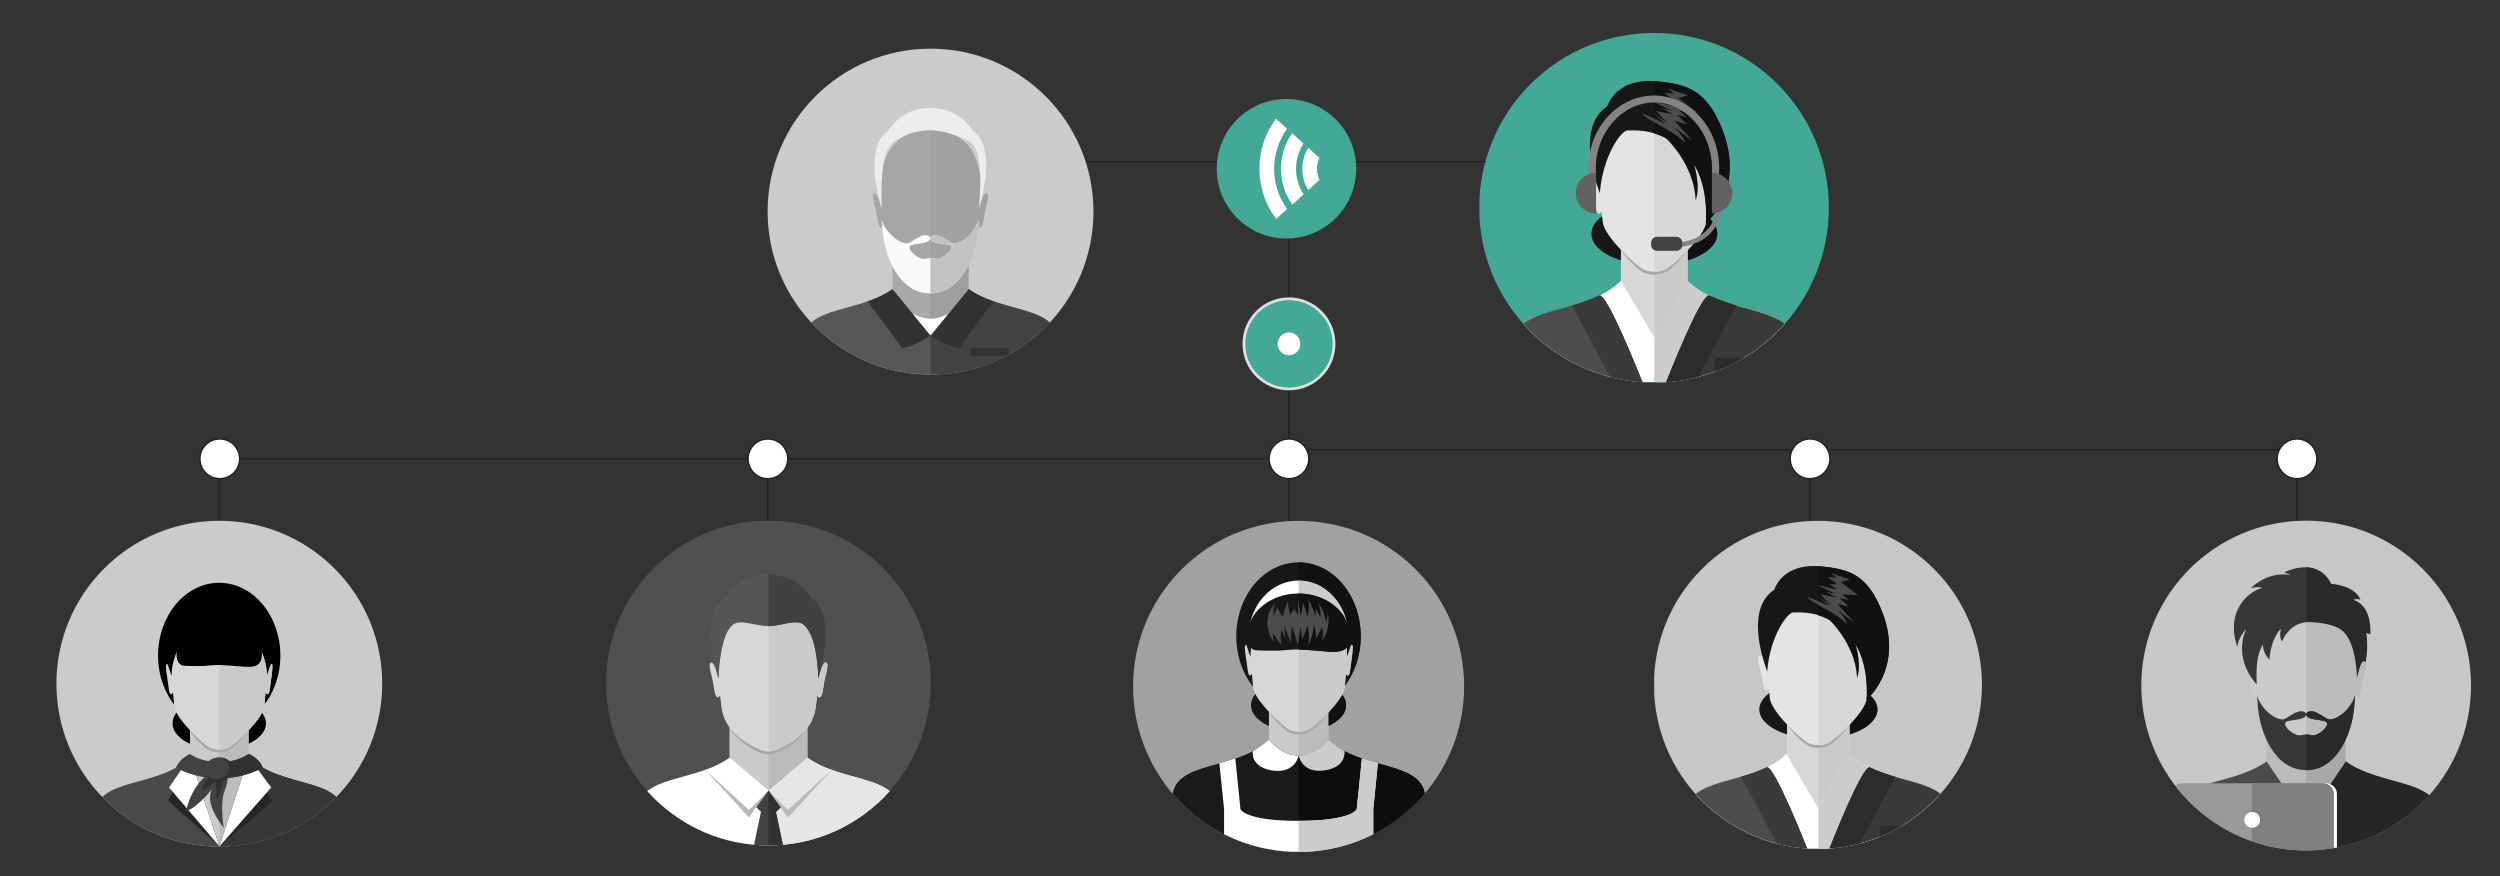 <?xml version="1.0" encoding="utf-8"?>
<!-- Generator: Adobe Illustrator 24.2.3, SVG Export Plug-In . SVG Version: 6.00 Build 0)  -->
<svg version="1.1" id="Ñëîé_1" xmlns="http://www.w3.org/2000/svg" xmlns:xlink="http://www.w3.org/1999/xlink" x="0px" y="0px"
	 viewBox="0 0 1803 632" style="enable-background:new 0 0 1803 632;" xml:space="preserve">
<rect x="0" y="0" width="1803" height="632" fill="#333333" stroke="none"/>
<style type="text/css">
	.st0{fill:none;stroke:#231F20;stroke-miterlimit:10;}
	.st1{fill:#FFFFFF;stroke:#231F20;stroke-miterlimit:10;}
	.st2{clip-path:url(#XMLID_286_);}
	.st3{fill:#C7C7C7;}
	.st4{fill:#171717;}
	.st5{fill:#111111;}
	.st6{fill:#FFFFFF;}
	.st7{fill:#CCCCCC;}
	.st8{fill:#D7D7D7;}
	.st9{fill:#CACACA;}
	.st10{fill:#4D4D4D;}
	.st11{fill:#3A3A3A;}
	.st12{fill:#A8A8A8;}
	.st13{fill:#E4E4E4;}
	.st14{fill:#2C2C2C;}
	.st15{fill:#4C4C4C;}
	.st16{clip-path:url(#XMLID_287_);}
	.st17{fill:#A1A1A1;}
	.st18{fill:#1A1A1A;}
	.st19{fill:#0D0D0D;}
	.st20{fill:#BBBBBB;}
	.st21{clip-path:url(#XMLID_288_);}
	.st22{fill:#4B4B4B;}
	.st23{fill:#262626;}
	.st24{fill:#2A2A2A;}
	.st25{fill:#373737;}
	.st26{fill:#999999;}
	.st27{fill:#808080;}
	.st28{fill:#43A895;stroke:#DEDFE0;stroke-width:2;stroke-miterlimit:10;}
	.st29{clip-path:url(#XMLID_289_);}
	.st30{fill:#43A895;}
	.st31{fill:#838383;}
	.st32{fill:#424242;}
	.st33{fill:#626262;}
	.st34{clip-path:url(#XMLID_290_);fill:#CBCBCB;}
	.st35{clip-path:url(#XMLID_291_);fill:#575757;}
	.st36{clip-path:url(#XMLID_292_);fill:#424242;}
	.st37{clip-path:url(#XMLID_293_);fill:#323232;}
	.st38{clip-path:url(#XMLID_294_);fill:#323232;}
	.st39{clip-path:url(#XMLID_295_);fill:#A8A8A8;}
	.st40{clip-path:url(#XMLID_296_);fill:#9E9E9E;}
	.st41{clip-path:url(#XMLID_297_);fill:#FFFFFF;}
	.st42{clip-path:url(#XMLID_298_);fill:#828282;}
	.st43{clip-path:url(#XMLID_299_);fill:#A6A6A6;}
	.st44{clip-path:url(#XMLID_300_);fill:#A1A1A1;}
	.st45{clip-path:url(#XMLID_301_);fill:#EDEDED;}
	.st46{clip-path:url(#XMLID_302_);fill:#323232;}
	.st47{fill:#FAFAFA;}
	.st48{fill:#C2C2C2;}
	.st49{clip-path:url(#XMLID_303_);}
	.st50{fill:#505050;}
	.st51{fill:#E6E6E6;}
	.st52{fill:#565656;}
	.st53{fill:#414141;}
	.st54{fill:#313131;}
	.st55{fill:#B8B8B8;}
	.st56{clip-path:url(#XMLID_304_);fill:#CBCBCB;}
	.st57{clip-path:url(#XMLID_305_);fill:#494949;}
	.st58{clip-path:url(#XMLID_306_);}
	.st59{clip-path:url(#XMLID_307_);}
	.st60{clip-path:url(#XMLID_308_);fill:#CACACA;}
	.st61{clip-path:url(#XMLID_309_);fill:#373737;}
	.st62{clip-path:url(#XMLID_310_);fill:#BBBBBB;}
	.st63{clip-path:url(#XMLID_311_);fill:#A8A8A8;}
	.st64{clip-path:url(#XMLID_312_);fill:#252525;}
	.st65{clip-path:url(#XMLID_313_);fill:#FFFFFF;}
	.st66{clip-path:url(#XMLID_314_);fill:#252525;}
	.st67{clip-path:url(#XMLID_315_);fill:#FFFFFF;}
	.st68{clip-path:url(#XMLID_316_);}
	.st69{clip-path:url(#XMLID_317_);fill:#D7D7D7;}
	.st70{clip-path:url(#XMLID_318_);fill:#CACACA;}
	.st71{clip-path:url(#XMLID_319_);}
	.st72{clip-path:url(#XMLID_320_);}
	.st73{fill:#43A895;enable-background:new    ;}
</style>
<polyline id="XMLID_278_" class="st0" points="929.6,228.6 929.6,330.9 158.2,330.9 158.2,595 "/>
<polyline id="XMLID_277_" class="st0" points="1656.6,584.7 1656.6,324.4 929.6,324.4 929.6,152.6 "/>
<line id="XMLID_276_" class="st0" x1="553.8" y1="330.9" x2="553.8" y2="595"/>
<line id="XMLID_275_" class="st0" x1="929.6" y1="330.9" x2="929.6" y2="596"/>
<line id="XMLID_274_" class="st0" x1="1305.4" y1="330.9" x2="1305.4" y2="593.6"/>
<circle id="XMLID_273_" class="st1" cx="158.5" cy="330.9" r="14.3"/>
<circle id="XMLID_272_" class="st1" cx="553.8" cy="330.9" r="14.3"/>
<circle id="XMLID_271_" class="st1" cx="929.6" cy="330.9" r="14.3"/>
<circle id="XMLID_270_" class="st1" cx="1305.4" cy="330.9" r="14.3"/>
<circle id="XMLID_269_" class="st1" cx="1656.6" cy="330.9" r="14.3"/>
<g id="XMLID_240_">
	<g id="XMLID_241_">
		<g id="XMLID_242_">
			<defs>
				
					<ellipse id="XMLID_268_" transform="matrix(0.707 -0.707 0.707 0.707 34.894 1071.877)" cx="1311.3" cy="493.8" rx="118.3" ry="118.3"/>
			</defs>
			<clipPath id="XMLID_286_">
				<use xlink:href="#XMLID_268_"  style="overflow:visible;"/>
			</clipPath>
			<g id="XMLID_243_" class="st2">
				<rect id="XMLID_267_" x="1193" y="375.5" class="st3" width="236.5" height="236.5"/>
				<g id="XMLID_264_">
					<path id="XMLID_266_" class="st4" d="M1354,511.7c0,11.7-19.1,21.2-42.6,21.2s-42.6-9.5-42.6-21.2s19.1-21.2,42.6-21.2
						S1354,500,1354,511.7z"/>
					<path id="XMLID_265_" class="st5" d="M1311.4,490.5L1311.4,490.5v42.3l0,0c23.5,0,42.6-9.5,42.6-21.2
						C1354,500,1334.9,490.5,1311.4,490.5z"/>
				</g>
				<path id="XMLID_263_" class="st6" d="M1333.7,543.4c-5.5,0-14.1,0-22.4,0s-17,0-22.5,0c-24.8,24.7-73.2,14.7-73.2,45.2V612h95.7
					h95.7v-23.4C1407,558.2,1358.5,568.1,1333.7,543.4z"/>
				<path id="XMLID_262_" class="st7" d="M1333.9,543.4c-5.5,0-14.1,0-22.4,0h-0.1V612h0.1h95.7v-23.4
					C1407.1,558.2,1358.7,568.1,1333.9,543.4z"/>
				<g id="XMLID_259_">
					<polygon id="XMLID_261_" class="st8" points="1311.3,583.1 1288.8,544.5 1288.8,507.7 1333.9,507.7 1333.9,543.5 					"/>
					<polygon id="XMLID_260_" class="st9" points="1311.3,507.7 1311.3,581.9 1311.3,581.9 1333.9,543.5 1333.9,507.7 					"/>
				</g>
				<path id="XMLID_258_" class="st10" d="M1274.1,553.4c-25.5,12.3-58.4,9.9-58.4,35.1V612h87.7
					C1303.3,612.1,1279.4,550.9,1274.1,553.4z"/>
				<path id="XMLID_257_" class="st11" d="M1348.7,553.6c25.5,12.3,58.4,9.9,58.4,35.1v23.4h-87.7
					C1319.4,612.1,1343.4,551,1348.7,553.6z"/>
				<path id="XMLID_256_" class="st12" d="M1333.8,522.7c-2.2,3.3-4.8,6.3-7.5,9.1c-2.4,2.4-4.9,4.9-8,6.2c-4.4,1.9-10.8,2-15-0.6
					c-3.2-1.9-5.9-4.6-8.4-7.3c-2.2-2.3-4.2-4.8-6-7.5c2.5,1.8,4.9,3.7,7.4,5.6c2.9,2.2,5.8,4.5,9,6.1c-0.3-0.1,0.4,0.1,0.5,0.2
					c0.9,0.3,1.8,0.6,2.7,0.7c0.8,0.1,1.7,0.2,2.5,0.2c-0.3,0,0.1,0,0.2,0c0.3,0,0.7,0,1,0c1,0,2-0.1,3-0.3c0.9-0.2,1.7-0.5,2.6-0.8
					c-0.2,0.1,0.6-0.3,0.6-0.3c0.9-0.5,1.8-1.1,2.7-1.7c1.8-1.2,3.5-2.5,5.2-3.8C1328.7,526.5,1331.2,524.5,1333.8,522.7z"/>
				<g id="XMLID_253_">
					<path id="XMLID_255_" class="st13" d="M1353.9,472.6c-2.8-1-3.2,5.2-5.7,11.6c0.7-18,0.8-58.8-36.3-58.8c-0.2,0-0.3,0-0.5,0
						s-0.3,0-0.5,0c-37.1,0-37,40.8-36.3,58.8c-2.4-6.4-2.9-12.5-5.7-11.6c-2.8,0.9,1.2,10.8,2.1,17.3c0.8,6.5,2.2,10.4,4.6,6.9
						c0.5,3.3,0.6,4.1,0.8,6.6c0.9,10.1,23,30.2,27.9,32.5c2.3,1,4.4,1.4,6.5,1.4c0.2,0,0.3,0,0.5,0s0.3,0,0.5,0
						c2.1,0,4.3-0.4,6.5-1.4c4.9-2.3,27.1-22.4,27.9-32.5c0.3-2.5,0.4-3.4,0.8-6.6c2.5,3.5,3.8-0.4,4.6-6.9
						C1352.6,483.4,1356.6,473.5,1353.9,472.6z"/>
					<path id="XMLID_254_" class="st8" d="M1353.9,472.6c-2.8-1-3.2,5.2-5.7,11.6c0.7-18,0.8-58.8-36.3-58.8c-0.2,0-0.3,0-0.5,0v112
						c0.2,0,0.3,0,0.5,0c2.1,0,4.3-0.4,6.5-1.4c4.9-2.3,27.1-22.4,27.9-32.5c0.3-2.5,0.4-3.4,0.8-6.6c2.5,3.5,3.8-0.4,4.6-6.9
						C1352.6,483.4,1356.6,473.5,1353.9,472.6z"/>
				</g>
				<g id="XMLID_250_">
					<path id="XMLID_252_" class="st11" d="M1274.1,553.4c-5.9,2.9-12.2,4.9-18.4,6.7l27.6,51.9h20.1
						C1303.3,612.1,1279.4,550.8,1274.1,553.4z"/>
					<path id="XMLID_251_" class="st14" d="M1348.6,553.4c5.9,2.9,12.2,5,18.4,6.8l-27.6,51.9h-20.1
						C1319.3,612.1,1343.2,550.8,1348.6,553.4z"/>
				</g>
				<g id="XMLID_245_">
					<path id="XMLID_249_" class="st4" d="M1274.5,484.2c-4.8-13-14.5-45.8,5.1-58.9c3.5-9.9,14.1-18.3,32.2-17
						c21.7,2,30.4,6.2,39.6,20.4c27.5,48.6-5.2,75.8-5.2,75.8s2.8-27.8-11.2-44.3c-13.9-16.5-28-19-41.9-18.5
						C1289.1,441.9,1276.5,458.7,1274.5,484.2z"/>
					<path id="XMLID_248_" class="st5" d="M1319.1,446.8c0,0,19.1,17.6,20.2,42.1c6.4-16.6-11.1-50.1-11.1-50.1L1319.1,446.8z"/>
					<path id="XMLID_247_" class="st5" d="M1351.4,428.7c-9.2-14.2-17.9-18.4-39.6-20.4c-0.2,0-0.3,0-0.5,0v35.4
						c7.9,2.4,15.9,7.2,23.7,16.6c13.9,16.5,11.2,44.3,11.2,44.3S1378.9,477.3,1351.4,428.7z"/>
					<path id="XMLID_246_" class="st15" d="M1303.5,430.2c0.2,3.7,19.3,10.3,28.7,19.9c-1.9-6.3-8.8-11.3-8.8-11.3l13.5,9.9
						l-11.9-13.4l8.7,2.5l-7.1-6.6l6.7,1.6l-5-4.2l11.7,0.7l-12.4-9.5l6.3-1.9l-7.9-2.7l-5.8-2.1l4.6,3.5l-6.7-0.4l7,5.1l-5.6,0.1
						l5.5,3.9l-14.2-3.2l13.3,6.4l-7.7-1.9l8.4,4.4l-12.1-2.5l7.8,8.1l-9.3-6.4l7.9,6.8L1303.5,430.2L1303.5,430.2z"/>
				</g>
				<rect id="XMLID_244_" x="1355.6" y="595.5" class="st14" width="22.6" height="9.7"/>
			</g>
		</g>
	</g>
</g>
<g id="XMLID_213_">
	<g id="XMLID_214_">
		<g id="XMLID_215_">
			<defs>
				
					<ellipse id="XMLID_239_" transform="matrix(0.707 -0.707 0.707 0.707 -75.65 807.321)" cx="936.7" cy="495" rx="119.4" ry="119.4"/>
			</defs>
			<clipPath id="XMLID_287_">
				<use xlink:href="#XMLID_239_"  style="overflow:visible;"/>
			</clipPath>
			<g id="XMLID_216_" class="st16">
				<rect id="XMLID_238_" x="817.2" y="375.5" class="st17" width="238.9" height="238.9"/>
				<g id="XMLID_217_">
					<path id="XMLID_237_" class="st18" d="M958.2,533.3c-5.3,0-13.6,0-21.5,0s-16.2,0-21.5,0c-23.7,23.5-69.8,14.1-69.8,43.2v37.9
						h91.2h91.3v-37.9C1027.9,547.4,981.8,556.9,958.2,533.3z"/>
					<path id="XMLID_236_" class="st4" d="M981.4,458.9c0,29.4-20.1,53.3-44.9,53.3c-24.8,0-44.9-23.9-44.9-53.3
						s20.1-53.3,44.9-53.3C961.3,405.6,981.4,429.4,981.4,458.9z"/>
					<path id="XMLID_235_" class="st4" d="M970.8,508.6c0,10.6-15.4,19.2-34.3,19.2c-18.9,0-34.3-8.6-34.3-19.2
						c0-10.6,15.4-19.2,34.3-19.2C955.5,489.4,970.8,498,970.8,508.6z"/>
					<path id="XMLID_234_" class="st6" d="M936.6,544.9c-13.1,0-21.4-11.6-21.4-11.6c-3.6,3.2-7.5,6.2-11.7,8.5
						c0,0-2.1,11.5,14.3,13.9C934.2,558.1,936.6,544.9,936.6,544.9z"/>
					<path id="XMLID_233_" class="st19" d="M958.2,533.3c-5.3,0-13.6,0-21.5,0h-0.1v81.1h0.1h91.3v-37.9
						C1027.9,547.4,981.8,556.9,958.2,533.3z"/>
					<path id="XMLID_232_" class="st9" d="M936.6,544.9c-13.1,0-21.4-11.6-21.4-11.6l-0.1-34.1h43v34.1
						C958.2,533.3,949.6,544.9,936.6,544.9z"/>
					<path id="XMLID_231_" class="st7" d="M936.6,544.9c12.9-0.2,21.6-11.6,21.6-11.6c3.4,3.1,9,7,11.4,8.3c0,0,2.1,11.6-14.3,14
						C938.9,558.1,936.6,544.9,936.6,544.9z"/>
					<path id="XMLID_230_" class="st5" d="M936.5,405.6v106.6c24.8,0,44.8-23.9,44.8-53.3C981.4,429.4,961.3,405.6,936.5,405.6z"/>
					<path id="XMLID_229_" class="st6" d="M936.5,429.6c18.3,0,33.4,15.4,35.7,35.3c0.2-1.8,0.3-3.6,0.3-5.5
						c0-22.5-16.1-40.7-36-40.7s-36,18.2-36,40.7c0,1.9,0.1,3.7,0.3,5.5C903.2,445,918.3,429.6,936.5,429.6z"/>
					<path id="XMLID_228_" class="st5" d="M936.5,489.4v38.4c18.9,0,34.3-8.6,34.3-19.2C970.8,498,955.5,489.4,936.5,489.4z"/>
					<path id="XMLID_227_" class="st20" d="M958.1,499.2h-21.6v45.7l0,0c13.1,0,21.6-11.6,21.6-11.6V499.2z"/>
					<path id="XMLID_226_" class="st12" d="M958.1,513.6c0,0-0.1,0.2-0.3,0.5s-0.5,0.8-1,1.4c-0.4,0.6-1,1.3-1.6,2.1
						c-0.7,0.8-1.4,1.7-2.2,2.6c-0.8,0.9-1.8,1.9-2.8,2.9s-2.1,2.1-3.4,3.1c-0.6,0.5-1.3,1-2.1,1.5c-0.1,0.1-0.2,0.1-0.3,0.2
						c-0.1,0.1-0.2,0.1-0.4,0.2l-0.5,0.3c-0.3,0.2-0.9,0.4-1.3,0.5c-1.7,0.6-3.6,0.9-5.4,0.8h-0.1l0,0l0,0c0,0,0.1,0,0,0h-0.2h-0.3
						h-0.7c-0.4,0-1-0.1-1.4-0.1c-0.9-0.1-1.8-0.3-2.7-0.6s-1.7-0.6-2.5-1.1c-0.3-0.2-0.9-0.5-1.2-0.7c-0.4-0.2-0.7-0.5-1-0.8
						c-1.3-1-2.4-2.1-3.4-3.1s-2-2-2.8-3c-0.4-0.5-0.8-0.9-1.2-1.4c-0.4-0.4-0.7-0.9-1-1.3c-0.6-0.8-1.2-1.5-1.6-2.1
						c-0.4-0.6-0.7-1.1-1-1.4c-0.2-0.3-0.3-0.5-0.3-0.5s0.7,0.5,1.9,1.4c0.6,0.4,1.3,1,2.1,1.6s1.7,1.3,2.7,2.1c1,0.7,2,1.5,3.2,2.4
						c1.1,0.8,2.3,1.7,3.5,2.5c0.3,0.2,0.6,0.4,0.9,0.6c0.4,0.2,0.5,0.3,0.9,0.5l0.3,0.1c0,0-0.1-0.1,0,0l0,0l0,0h0.1h0.1l0.5,0.2
						c0.3,0.1,0.7,0.2,1,0.3c0.7,0.2,1.4,0.3,2.1,0.4c0.4,0,0.7,0.1,1.1,0.1h0.6h0.3h0.2h0.1l0,0h0.1c1.5,0.1,2.9-0.1,4.3-0.5
						c0.3-0.1,0.6-0.2,1-0.3l0.6-0.2l0.4-0.2c0.6-0.3,1.2-0.7,1.8-1.1c1.2-0.8,2.4-1.7,3.6-2.6c1.1-0.9,2.2-1.6,3.2-2.4
						c2-1.5,3.6-2.8,4.8-3.6C957.4,514.1,958.1,513.6,958.1,513.6z"/>
					<path id="XMLID_225_" class="st8" d="M975.3,465.3c-0.9-1.5-1.5,2.6-3.8,8.6c0.6-14.7-11.2-41.3-34.8-41.3l0,0l0,0
						c-23.6,0-35.4,26.6-34.8,41.3c-2.3-6.1-2.9-10.1-3.8-8.6c-0.9,1.5,0.4,7.9,1.2,14.1s1.3,9.9,3.6,6.6c0.4,3.1,0.5,7.1,0.8,9.5
						c0.8,9.6,21.9,28.8,26.6,31c2.2,1,4.2,1.3,6.5,1.3s4.3-0.3,6.5-1.3c4.7-2.2,25.8-21.4,26.6-31c0.3-2.4,0.4-6.4,0.8-9.5
						c2.3,3.3,2.8-0.4,3.6-6.6C974.9,473.2,976.2,466.7,975.3,465.3z"/>
					<path id="XMLID_224_" class="st6" d="M993.7,550.5c-3.8-1.1-7.6-2.2-11.5-3.5l-3.7,36.5c0,0-2.8,8.5-42,8.5s-41.9-8.5-41.9-8.5
						l-3.7-36.5c-3.8,1.3-7.7,2.4-11.5,3.5l3.4,33v30.8h107.6v-30.8l0,0L993.7,550.5z"/>
					<path id="XMLID_223_" class="st7" d="M936.5,418.8v10.8c18.3,0,33.4,15.4,35.7,35.3c0.2-1.8,0.3-3.6,0.3-5.5
						C972.6,437,956.4,418.8,936.5,418.8z"/>
					<path id="XMLID_222_" class="st7" d="M993.7,550.5c-3.8-1.1-7.6-2.2-11.5-3.5l-3.7,36.5c0,0-2.8,8.5-42,8.5v22.4h53.9v-30.8
						l0,0L993.7,550.5z"/>
					<path id="XMLID_221_" class="st9" d="M975.3,465.3c-0.9-1.5-1.5,2.6-3.8,8.6c0.6-14.7-11.2-41.3-34.8-41.3l0,0v95.2
						c2.3,0,4.3-0.3,6.5-1.3c4.7-2.2,25.8-21.4,26.6-31c0.3-2.4,0.4-6.4,0.8-9.5c2.3,3.3,2.8-0.4,3.6-6.6
						C974.9,473.2,976.2,466.7,975.3,465.3z"/>
					<path id="XMLID_220_" class="st4" d="M973.5,458.9c0,10-5.7,11.5-14.5,11.1c-1.1-0.1-17.4-1.6-22.5-1.6
						c-4.9,0-9.6,0.4-13.8,0.8c-0.8,0.1-16.9,0.2-18.4-0.5c-3-1.5-4.8-4.4-4.8-9.9c0-17,16.6-30.8,37-30.8
						C957,428.1,973.5,441.9,973.5,458.9z"/>
					<path id="XMLID_219_" class="st5" d="M936.5,428.1v40.4c5,0,21.3,1.5,22.5,1.6c8.8,0.4,14.5-1.1,14.5-11.1
						C973.5,441.9,957,428.1,936.5,428.1z"/>
					<path id="XMLID_218_" class="st15" d="M914.9,442.6c-1.9,7-0.6,14.6,4,20.7c-0.8-2.1-1-4.4-0.7-6.8c-0.4,0.2,6.2,9.3,6.3,8.7
						c-0.2-0.1-1-2.6-0.9-5.5c-0.1-2.8,0.8-5.8,0.7-5.8c0.8,2.6,1.8,5.1,2.9,7.4c-0.7-3.3-0.9-6.9-0.7-10.5c1.2,4.6,2.9,9,4.6,12.9
						c-0.3-3.6,0.1-7.8,0.7-12.1c1.5,4.9,3.2,9.7,4.2,13.6c0.5-3.8,1.3-8.3,2.1-13.1c0.5,3.3,0.8,6.5,1,9.3c0,0.3,4.4-11.2,4.1-10.6
						c-0.2,0.3,0.8,4.6,0.8,8.3c0.2,3.8-0.6,6.9-0.7,6.9c2.3-4.2,3.8-9.7,4.4-15.2c1,3.3,1.5,6.5,1.4,9.5c1.7-2.6,3.2-5.3,4.4-8.1
						c0.8,3.7,0.8,7.2-0.3,10.4c4.4-6.1,6-13.7,4.3-20.5c0,2.3-0.5,4.6-1.2,6.9c-0.5-5.2-2.6-10.4-5.8-14.7c1.6,3.3,2.1,7.1,1.9,11
						c-1-2.1-2.2-4.1-3.5-6.1c0.1,1.8-0.1,3.6-0.3,5.5c-1.1-4.4-2.9-8.6-4.9-12.1c0.7,3.5,0.3,7.8-0.6,12.2c-1-3.6-2.2-7.1-3.4-10.2
						c-0.2,2.9-0.9,6.2-1.7,9.6c-0.7-4.6-1.4-9-1.8-12.5c0,3.5,0,7.9,0,12.4c-1-1.7-1.9-3.3-2.7-4.9c-1,1.3-2,2.6-3.1,4
						c-0.9-3.4-1.6-6.6-1.5-9.5c-1.6,3.4-3,7.4-3.9,11.5c-1.6-2.5-2.9-5-3.7-7.3c-1.1,2-1.9,4-2.6,6.1c-0.5-3.3-0.3-6.5,0.9-9.4
						C917.8,437.2,916.1,439.8,914.9,442.6z"/>
				</g>
			</g>
		</g>
	</g>
</g>
<g id="XMLID_188_">
	<g id="XMLID_189_">
		<g id="XMLID_190_">
			<defs>
				<circle id="XMLID_212_" cx="1663.2" cy="494.4" r="118.9"/>
			</defs>
			<clipPath id="XMLID_288_">
				<use xlink:href="#XMLID_212_"  style="overflow:visible;"/>
			</clipPath>
			<g id="XMLID_191_" class="st21">
				<rect id="XMLID_211_" x="1544.3" y="375.5" class="st3" width="237.8" height="237.8"/>
				<path id="XMLID_210_" class="st22" d="M1685.8,544.2c-5.6,0-14.3,0-22.6,0c-8.3,0-17.1,0-22.6,0c-25,24.8-73.5,14.8-73.5,45.5
					v23.7h96.2h96.2v-23.7C1759.4,559,1710.8,569,1685.8,544.2z"/>
				<path id="XMLID_209_" class="st23" d="M1685.8,544.2c-5.6,0-14.3,0-22.6,0v69.1h96.2v-23.7C1759.4,559,1710.8,569,1685.8,544.2z
					"/>
				<polygon id="XMLID_208_" class="st20" points="1663.2,591.1 1634.6,549.1 1634.6,512.2 1691.7,512.2 1691.7,549.1 				"/>
				<polygon id="XMLID_207_" class="st12" points="1663.2,512.2 1663.2,591.1 1663.2,591.1 1691.7,549.1 1691.7,512.2 				"/>
				<g id="XMLID_204_">
					<g id="XMLID_205_">
						<path id="XMLID_206_" class="st12" d="M1691.6,527.2c0,0-0.1,0.2-0.4,0.7c-0.2,0.5-0.6,1.1-1.1,1.9c-0.5,0.8-1.2,1.8-2,2.8
							c-0.4,0.5-0.9,1-1.4,1.6c-0.5,0.5-1.1,1.1-1.7,1.7c-0.6,0.6-1.3,1.1-1.9,1.7c-0.7,0.5-1.4,1.1-2.2,1.6c-1.5,1.1-3.2,2.2-5,3.1
							c-1.8,1-3.6,1.9-5.6,2.9c-2.2,1-4.6,1.5-7,1.4c-0.3,0-0.5,0-0.8,0s-0.6,0-0.9-0.1c-0.6-0.1-1.2-0.2-1.8-0.3
							c-1.2-0.3-2.3-0.7-3.4-1.2c-2-0.9-3.8-1.9-5.6-3c-1.8-1-3.4-2.2-4.9-3.3s-2.9-2.2-4.1-3.3s-2.3-2.2-3.2-3.1
							c-0.9-1-1.6-1.9-2.2-2.7s-1-1.4-1.2-1.8c-0.3-0.4-0.4-0.7-0.4-0.7s0.2,0.2,0.6,0.5c0.4,0.4,0.9,0.8,1.6,1.5
							c0.7,0.6,1.6,1.3,2.6,2.1s2.2,1.6,3.5,2.5s2.8,1.7,4.3,2.7c1.6,0.9,3.2,1.8,5,2.7s3.6,1.7,5.5,2.5c1.7,0.7,3.5,1.1,5.5,1.1
							c1.9,0,3.7-0.3,5.4-1c1.8-0.8,3.8-1.6,5.5-2.5c1.8-0.8,3.5-1.7,5.1-2.5c1.6-0.9,3-1.7,4.3-2.6c1.3-0.9,2.4-1.7,3.4-2.5
							s1.8-1.6,2.5-2.2c0.3-0.3,0.6-0.6,0.9-0.9c0.3-0.3,0.5-0.5,0.6-0.7C1691.5,527.4,1691.6,527.2,1691.6,527.2z"/>
					</g>
				</g>
				<path id="XMLID_203_" class="st24" d="M1680.2,421c0,0,17.7,0.5,22.2,11.6c-2.6-1.3-5.3,0-5.3,0s13.4,2.6,12.4,24.8
					c-2.9-0.9-2.9-0.9-2.9-0.9s2.9,17-3.8,31.5c-3,1.9-6.8,4.1-6.8,4.1L1680.2,421z"/>
				<path id="XMLID_202_" class="st9" d="M1705.4,477.2c-2.8-1-3.3,5.2-5.7,11.6c0.7-18.1,0.8-59.1-36.5-59.1l0,0l0,0
					c-37.3,0-37.2,41-36.5,59.1c-2.5-6.4-3-12.6-5.7-11.6c-2.8,1,1.2,10.9,2.1,17.4c0.8,6.5,2.2,10.4,4.7,6.9
					c0.5,3.3,0.6,6.5,0.8,9.1c1.4,16.7,13.5,26,28.1,32.7c2.3,1,4.5,1.4,6.6,1.4l0,0l0,0c2.1,0,4.3-0.4,6.6-1.4
					c14.6-6.7,26.7-16,28.1-32.7c0.3-2.6,0.4-5.8,0.8-9.1c2.5,3.5,3.8-0.4,4.7-6.9C1704.2,488.1,1708.2,478.2,1705.4,477.2z"/>
				<path id="XMLID_201_" class="st20" d="M1705.4,477.2c-2.8-1-3.3,5.2-5.7,11.6c0.7-18.1,0.8-59.1-36.5-59.1l0,0v115l0,0
					c2.1,0,4.3-0.4,6.6-1.4c14.6-6.7,26.7-16,28.1-32.7c0.3-2.6,0.4-5.8,0.8-9.1c2.5,3.5,3.8-0.4,4.7-6.9
					C1704.2,488.1,1708.2,478.2,1705.4,477.2z"/>
				<path id="XMLID_200_" class="st25" d="M1681.1,421.1c0,0-7.6-20-33.9-8.3c5,1.6,4.3,1.9,4.3,1.9s-14.1-3.6-28.3,9.4
					c0,0,7.6-1.5,8.1,0.1c-7.4,1.3-27.2,14.8-17.7,42.5c0.5-7.1,6.4-13.2,6.4-13.2s-10.5,19.7,7.5,40.1c0-8.8-1-19.3,4.4-28.7
					c0.6,6.3,3.3,9.2,4.8,10.8c1.1-15.8,8.3-22.3,8.3-22.3s-1.7,6.7,1,9.1c0.5-2.8,6.8-13.1,17.2-13.7
					C1667.5,446.5,1681.1,421.1,1681.1,421.1z"/>
				<path id="XMLID_199_" class="st24" d="M1681.1,421.1L1681.1,421.1c0,0-4.4-11.5-17.9-12v8.9v27.9v2.7c9.1,0,20.3,1.7,25.7,5.9
					c10.8,8.4,10.9,34.3,10.9,34.3S1715.1,434.7,1681.1,421.1z"/>
				<path id="XMLID_198_" class="st25" d="M1678.2,518.3c-4.1-2.6-8.8-5.6-11.6-5.4c-3.7,0.2-5.1,3.5-0.4,5.2
					c3.9,1.4,11.6,1.1,12.1,3.4c0.5,2.2-3,6.5-8.3,8.5c-2.2,0.8-4.5-0.3-6.8-0.3s-4.5,1.1-6.8,0.3c-5.3-2-8.9-6.2-8.3-8.5
					c0.5-2.2,8.2-1.9,12.1-3.4c4.7-1.7,3.3-4.9-0.4-5.2c-2.8-0.2-7.6,2.8-11.6,5.4c-4.1,2.6-16.7-4.6-20.5-16.8
					c0.5,3.3,0.6,6.5,0.8,9.1c1.4,16.7,11.5,44.8,34.6,44.8l0,0l0,0c23.1,0,33.2-28.2,34.6-44.8c0.3-2.6,0.4-5.8,0.8-9.1
					C1694.8,513.7,1682.2,521,1678.2,518.3z"/>
				<path id="XMLID_197_" class="st24" d="M1678.2,518.3c-4.1-2.6-8.8-5.6-11.6-5.4c-3.7,0.2-5.1,3.5-0.4,5.2
					c3.9,1.4,11.6,1.1,12.1,3.4c0.5,2.2-3,6.5-8.3,8.5c-2.2,0.8-4.5-0.3-6.8-0.3v25.8l0,0c23.1,0,33.2-28.2,34.6-44.8
					c0.3-2.6,0.4-5.8,0.8-9.1C1694.8,513.7,1682.2,521,1678.2,518.3z"/>
				<g id="XMLID_194_">
					<path id="XMLID_196_" class="st26" d="M1683.1,613.3h-117v-40.5c0-4.4,3.5-7.9,7.9-7.9h101.2c4.4,0,7.9,3.5,7.9,7.9V613.3z"/>
					<path id="XMLID_195_" class="st6" d="M1677.5,564.9h-2.4c4.4,0,7.9,3.5,7.9,7.9v40.5h2.4v-40.5
						C1685.5,568.4,1681.9,564.9,1677.5,564.9z"/>
				</g>
				<path id="XMLID_193_" class="st27" d="M1675.2,564.9h-51.1v48.5h59v-40.5C1683.1,568.4,1679.6,564.9,1675.2,564.9z"/>
				<path id="XMLID_192_" class="st6" d="M1630,591.3c0,3.2-2.6,5.7-5.7,5.7c-3.2,0-5.7-2.6-5.7-5.7c0-3.2,2.6-5.7,5.7-5.7
					C1627.5,585.6,1630,588.2,1630,591.3z"/>
			</g>
		</g>
	</g>
</g>
<g id="XMLID_185_">
	<circle id="XMLID_187_" class="st28" cx="929.6" cy="248" r="32.5"/>
	<circle id="XMLID_186_" class="st6" cx="929.6" cy="248" r="8.2"/>
</g>
<line id="XMLID_184_" class="st0" x1="724.6" y1="116.6" x2="1131.1" y2="116.6"/>
<g id="XMLID_150_">
	<g id="XMLID_151_">
		<defs>
			
				<ellipse id="XMLID_183_" transform="matrix(0.707 -0.707 0.707 0.707 243.604 887.451)" cx="1193" cy="149.7" rx="126.1" ry="126.1"/>
		</defs>
		<clipPath id="XMLID_289_">
			<use xlink:href="#XMLID_183_"  style="overflow:visible;"/>
		</clipPath>
		<g id="XMLID_152_" class="st29">
			<rect id="XMLID_182_" x="1067" y="23.5" class="st30" width="252.2" height="252.2"/>
			<g id="XMLID_179_">
				<path id="XMLID_181_" class="st4" d="M1238.5,168.6c0,12.5-20.3,22.6-45.4,22.6s-45.4-10.1-45.4-22.6s20.3-22.6,45.4-22.6
					S1238.5,156.1,1238.5,168.6z"/>
				<path id="XMLID_180_" class="st5" d="M1193.1,146L1193.1,146v45.1l0,0c25.1,0,45.4-10.1,45.4-22.6
					C1238.5,156.1,1218.2,146,1193.1,146z"/>
			</g>
			<path id="XMLID_178_" class="st6" d="M1216.9,202.5c-5.9,0-15.1,0-23.9,0s-18.1,0-24,0c-26.5,26.3-78,15.7-78,48.2v24.9h102h102
				v-24.9C1295,218.2,1243.4,228.8,1216.9,202.5z"/>
			<path id="XMLID_177_" class="st7" d="M1217.1,202.5c-5.9,0-15.1,0-23.9,0c-0.1,0-0.1,0-0.1,0v73.2h0.1h102v-24.9
				C1295.2,218.2,1243.5,228.8,1217.1,202.5z"/>
			<g id="XMLID_174_">
				<polygon id="XMLID_176_" class="st8" points="1193.1,243.6 1169,202.4 1169,164.4 1217.1,164.4 1217.1,202.5 				"/>
				<polygon id="XMLID_175_" class="st9" points="1193.1,164.4 1193.1,243.6 1193.1,243.6 1217.1,202.5 1217.1,164.4 				"/>
			</g>
			<path id="XMLID_173_" class="st10" d="M1153.3,213.1c-27.1,13.1-62.3,10.6-62.3,37.4v25.1h93.5
				C1184.5,275.7,1159,210.4,1153.3,213.1z"/>
			<path id="XMLID_172_" class="st11" d="M1232.9,213.3c27.1,13.1,62.3,10.6,62.3,37.4v25h-93.5
				C1201.7,275.6,1227.2,210.5,1232.9,213.3z"/>
			<path id="XMLID_171_" class="st12" d="M1217,180.3c-2.3,3.5-5.1,6.7-8,9.7c-2.5,2.5-5.2,5.2-8.6,6.6c-4.7,2-11.5,2.1-16-0.6
				c-3.4-2-6.3-4.9-9-7.8c-2.3-2.5-4.5-5.1-6.3-8c2.7,1.9,5.3,3.9,7.9,5.9c3.1,2.3,6.2,4.8,9.6,6.5c-0.3-0.2,0.4,0.1,0.5,0.2
				c0.9,0.3,1.9,0.7,2.9,0.8c0.9,0.1,1.8,0.2,2.7,0.2c-0.3,0,0.2,0,0.2,0c0.3,0,0.7,0,1,0c1.1,0,2.2-0.1,3.2-0.4
				c1-0.2,1.9-0.6,2.8-0.9c-0.3,0.1,0.6-0.3,0.7-0.4c1-0.5,1.9-1.2,2.8-1.8c1.9-1.3,3.7-2.6,5.5-4
				C1211.6,184.4,1214.3,182.3,1217,180.3z"/>
			<g id="XMLID_168_">
				<path id="XMLID_170_" class="st13" d="M1238.4,127c-2.9-1-3.5,5.6-6.1,12.3c0.8-19.2,0.8-62.7-38.7-62.7c-0.2,0-0.4,0-0.5,0
					c-0.2,0-0.4,0-0.5,0c-39.5,0-39.5,43.5-38.7,62.7c-2.6-6.8-3.1-13.3-6.1-12.3c-2.9,1,1.3,11.5,2.2,18.4c0.9,6.9,2.3,11,5,7.4
					c0.5,3.5,0.6,4.4,0.9,7.1c0.9,10.8,24.5,32.2,29.8,34.6c2.4,1.1,4.7,1.5,7,1.5c0.2,0,0.4,0,0.5,0c0.2,0,0.4,0,0.5,0
					c2.2,0,4.5-0.4,7-1.5c5.3-2.4,28.9-23.9,29.8-34.6c0.3-2.7,0.4-3.6,0.9-7.1c2.6,3.7,4.1-0.4,5-7.4
					C1237.1,138.5,1241.3,128,1238.4,127z"/>
				<path id="XMLID_169_" class="st8" d="M1238.4,127c-2.9-1-3.5,5.6-6.1,12.3c0.8-19.2,0.8-62.7-38.7-62.7c-0.2,0-0.4,0-0.5,0V196
					c0.2,0,0.4,0,0.5,0c2.2,0,4.5-0.4,7-1.5c5.3-2.4,28.9-23.9,29.8-34.6c0.3-2.7,0.4-3.6,0.9-7.1c2.6,3.7,4.1-0.4,5-7.4
					C1237.1,138.5,1241.3,128,1238.4,127z"/>
			</g>
			<g id="XMLID_165_">
				<path id="XMLID_167_" class="st11" d="M1153.3,213.1c-6.3,3-13,5.2-19.6,7.2l29.5,55.4h21.4
					C1184.5,275.6,1159,210.4,1153.3,213.1z"/>
				<path id="XMLID_166_" class="st14" d="M1232.8,213.1c6.3,3,13,5.2,19.6,7.2l-29.5,55.4h-21.4
					C1201.6,275.6,1227,210.4,1232.8,213.1z"/>
			</g>
			<g id="XMLID_160_">
				<path id="XMLID_164_" class="st4" d="M1153.8,139.3c-5.2-13.9-15.5-48.8,5.4-62.7c3.7-10.5,15.1-19.5,34.3-18.1
					c23.1,2.1,32.4,6.6,42.2,21.7c29.3,51.8-5.5,80.8-5.5,80.8s3-29.6-11.9-47.2s-29.9-20.3-44.7-19.7
					C1169.3,94.2,1155.9,112.1,1153.8,139.3z"/>
				<path id="XMLID_163_" class="st5" d="M1201.4,99.5c0,0,20.4,18.8,21.5,44.9c6.8-17.7-11.8-53.4-11.8-53.4L1201.4,99.5z"/>
				<path id="XMLID_162_" class="st5" d="M1235.8,80.2c-9.8-15.1-19.1-19.6-42.2-21.7c-0.2,0-0.3,0-0.5,0v37.7
					c8.5,2.5,16.9,7.7,25.3,17.7c14.9,17.6,11.9,47.2,11.9,47.2S1265.1,132,1235.8,80.2z"/>
				<path id="XMLID_161_" class="st15" d="M1184.7,81.7c0.2,4,20.5,11,30.6,21.2c-2.1-6.7-9.3-12.1-9.3-12.1l14.4,10.6l-12.7-14.3
					l9.2,2.7l-7.5-7l7.2,1.7l-5.4-4.5l12.5,0.8l-13.3-10.1l6.7-2l-8.4-2.8l-6.2-2.2l4.9,3.7l-7.2-0.4l7.4,5.4l-6,0.1l5.8,4.2
					l-15.2-3.4l14.1,6.8l-8.2-2.1l9,4.6l-12.9-2.6l8.3,8.7l-9.9-6.8l8.4,7.3L1184.7,81.7L1184.7,81.7z"/>
			</g>
			<g id="XMLID_154_">
				<path id="XMLID_159_" class="st31" d="M1234.6,124.7c0.1-1.1,0.1-2.1,0.1-3.3c0-25.7-18.6-47.5-41.6-47.5
					c-23.2,0-42.2,21.7-42.2,47.3c0,1.2,0,2.3,0.1,3.5c0.2,2.3-5.1,3.6-5.3,1.3c-0.1-1.6-0.2-3.2-0.2-4.8
					c0-28.8,21.3-52.3,47.5-52.3c25.9,0,46.9,23.6,46.9,52.5c0,1.7-0.1,3.3-0.2,4.9C1239.5,129,1234.4,127.4,1234.6,124.7z"/>
				<path id="XMLID_158_" class="st31" d="M1205.6,178.4c-0.5,0-1,0-1.6,0l0.1-3.4c11.4,0.3,20.1-2.5,26.1-8.2
					c7.8-7.4,8-17.3,8-17.4l3.4,0.1c0,0.5-0.3,11.4-9.1,19.8C1226.2,175.3,1217.1,178.4,1205.6,178.4z"/>
				<path id="XMLID_157_" class="st32" d="M1213.3,176.7c0,2.3-1.9,4.2-4.2,4.2H1195c-2.3,0-4.2-1.9-4.2-4.2V175
					c0-2.3,1.9-4.2,4.2-4.2h14.1c2.3,0,4.2,1.9,4.2,4.2V176.7z"/>
				<path id="XMLID_156_" class="st33" d="M1234.6,124.6c8.1,0,14.7,6.6,14.7,14.7s-6.6,14.7-14.7,14.7V124.6z"/>
				<path id="XMLID_155_" class="st33" d="M1151.1,124.6c-8.1,0-14.7,6.6-14.7,14.7s6.6,14.7,14.7,14.7V124.6z"/>
			</g>
			<rect id="XMLID_153_" x="1236.7" y="258" class="st14" width="24.1" height="10.4"/>
		</g>
	</g>
</g>
<g id="XMLID_91_">
	<g id="XMLID_128_">
		<defs>
			<circle id="XMLID_130_" cx="671.1" cy="152.6" r="117.5"/>
		</defs>
		<clipPath id="XMLID_290_">
			<use xlink:href="#XMLID_130_"  style="overflow:visible;"/>
		</clipPath>
		<rect id="XMLID_129_" x="553.6" y="35.1" class="st34" width="235" height="235"/>
	</g>
	<g id="XMLID_125_">
		<defs>
			<circle id="XMLID_127_" cx="671.1" cy="152.6" r="117.5"/>
		</defs>
		<clipPath id="XMLID_291_">
			<use xlink:href="#XMLID_127_"  style="overflow:visible;"/>
		</clipPath>
		<path id="XMLID_126_" class="st35" d="M692.8,203.7c-5.4,0-13.8,0-21.7,0c-8,0-16.4,0-21.7,0c-24,23.8-70.6,14.2-70.6,43.7v22.7
			h92.3h92.3v-22.7C763.4,217.9,716.8,227.5,692.8,203.7z"/>
	</g>
	<g id="XMLID_122_">
		<defs>
			<circle id="XMLID_124_" cx="671.1" cy="152.6" r="117.5"/>
		</defs>
		<clipPath id="XMLID_292_">
			<use xlink:href="#XMLID_124_"  style="overflow:visible;"/>
		</clipPath>
		<path id="XMLID_123_" class="st36" d="M692.8,203.7c-5.3,0-13.7,0-21.7,0v66.4h92.3v-22.7C763.4,217.9,716.8,227.5,692.8,203.7z"
			/>
	</g>
	<g id="XMLID_119_">
		<defs>
			<circle id="XMLID_121_" cx="671.1" cy="152.6" r="117.5"/>
		</defs>
		<clipPath id="XMLID_293_">
			<use xlink:href="#XMLID_121_"  style="overflow:visible;"/>
		</clipPath>
		<path id="XMLID_120_" class="st37" d="M643.7,208.5L643.7,208.5l27.4,33.5c0,0-10.7,7.2-20.5,9.3c-6.3-9.2-18.8-25.8-24.9-33.9
			C632,215.2,638.3,212.4,643.7,208.5z"/>
	</g>
	<g id="XMLID_116_">
		<defs>
			<circle id="XMLID_118_" cx="671.1" cy="152.6" r="117.5"/>
		</defs>
		<clipPath id="XMLID_294_">
			<use xlink:href="#XMLID_118_"  style="overflow:visible;"/>
		</clipPath>
		<path id="XMLID_117_" class="st38" d="M698.5,208.5L698.5,208.5L671.1,242c0,0,10.7,7.2,20.5,9.3c6.3-9.2,18.8-25.8,24.9-33.9
			C710.2,215.2,704,212.4,698.5,208.5z"/>
	</g>
	<g id="XMLID_113_">
		<defs>
			<circle id="XMLID_115_" cx="671.1" cy="152.6" r="117.5"/>
		</defs>
		<clipPath id="XMLID_295_">
			<use xlink:href="#XMLID_115_"  style="overflow:visible;"/>
		</clipPath>
		<polygon id="XMLID_114_" class="st39" points="671.1,241.9 643.7,208.5 643.7,173 698.5,173 698.5,208.5 		"/>
	</g>
	<g id="XMLID_110_">
		<defs>
			<circle id="XMLID_112_" cx="671.1" cy="152.6" r="117.5"/>
		</defs>
		<clipPath id="XMLID_296_">
			<use xlink:href="#XMLID_112_"  style="overflow:visible;"/>
		</clipPath>
		<polygon id="XMLID_111_" class="st40" points="671.1,173 671.1,241.9 698.5,208.5 698.5,173 		"/>
	</g>
	<g id="XMLID_107_">
		<defs>
			<circle id="XMLID_109_" cx="671.1" cy="152.6" r="117.5"/>
		</defs>
		<clipPath id="XMLID_297_">
			<use xlink:href="#XMLID_109_"  style="overflow:visible;"/>
		</clipPath>
		<path id="XMLID_108_" class="st41" d="M671.1,241.9l-12.7-15.5c0,0,6.8,3.5,12.7,3.5s12.7-3.5,12.7-3.5L671.1,241.9z"/>
	</g>
	<g id="XMLID_104_">
		<defs>
			<circle id="XMLID_106_" cx="671.1" cy="152.6" r="117.5"/>
		</defs>
		<clipPath id="XMLID_298_">
			<use xlink:href="#XMLID_106_"  style="overflow:visible;"/>
		</clipPath>
		<path id="XMLID_105_" class="st42" d="M698.5,188.1c0,0-0.1,0.2-0.3,0.7c-0.2,0.4-0.5,1.1-1.1,1.8c-0.5,0.8-1.1,1.7-2,2.7
			c-0.4,0.5-0.9,1-1.4,1.6c-0.5,0.5-1,1.1-1.6,1.6s-1.2,1.1-1.9,1.6s-1.4,1.1-2.1,1.6c-1.5,1.1-3.1,2.1-4.8,3
			c-1.7,1-3.5,1.9-5.4,2.8c-2,0.9-4.4,1.4-6.7,1.4s-4.7-0.5-6.7-1.5c-1.9-0.9-3.7-1.9-5.4-2.9s-3.3-2.1-4.7-3.2
			c-1.5-1.1-2.8-2.2-3.9-3.2c-1.2-1-2.2-2.1-3-3.1c-0.9-1-1.5-1.8-2.1-2.6c-0.5-0.7-0.9-1.3-1.2-1.8c-0.3-0.4-0.4-0.6-0.4-0.6
			s0.2,0.2,0.6,0.5c0.3,0.3,0.9,0.8,1.6,1.4c0.7,0.6,1.5,1.3,2.5,2c1,0.8,2.1,1.6,3.4,2.4c1.3,0.9,2.7,1.7,4.2,2.6
			c1.5,0.9,3.1,1.7,4.8,2.6c1.7,0.8,3.5,1.7,5.3,2.4c1.7,0.7,3.4,1,5.2,1s3.6-0.3,5.2-1c1.8-0.8,3.6-1.6,5.3-2.4
			c1.7-0.8,3.3-1.6,4.9-2.4c1.5-0.8,2.9-1.7,4.2-2.5c2.5-1.7,4.4-3.3,5.7-4.6c0.6-0.6,1.2-1.1,1.5-1.5
			C698.3,188.3,698.5,188.1,698.5,188.1z"/>
	</g>
	<g id="XMLID_101_">
		<defs>
			<circle id="XMLID_103_" cx="671.1" cy="152.6" r="117.5"/>
		</defs>
		<clipPath id="XMLID_299_">
			<use xlink:href="#XMLID_103_"  style="overflow:visible;"/>
		</clipPath>
		<path id="XMLID_102_" class="st43" d="M711.6,139.4c-2.7-0.9-5.5,11.2-5.5,11.2s11.3-56.7-35-56.7c-46.4,0-35.1,56.7-35.1,56.7
			s-2.8-12.1-5.5-11.2c-2.7,0.9,1.2,10.4,2,16.7s2.1,10,4.5,6.7c0.4,3.2,0.5,6.3,0.8,8.8c1.4,16,12.9,24.9,27,31.4
			c2.2,1,4.3,1.4,6.3,1.4l0,0l0,0c2,0,4.1-0.4,6.3-1.4c14-6.4,25.6-15.4,27-31.4c0.3-2.4,0.4-5.6,0.8-8.8c2.4,3.3,3.7-0.4,4.5-6.7
			C710.4,149.8,714.3,140.3,711.6,139.4z"/>
	</g>
	<g id="XMLID_98_">
		<defs>
			<circle id="XMLID_100_" cx="671.1" cy="152.6" r="117.5"/>
		</defs>
		<clipPath id="XMLID_300_">
			<use xlink:href="#XMLID_100_"  style="overflow:visible;"/>
		</clipPath>
		<path id="XMLID_99_" class="st44" d="M711.6,139.4c-2.7-0.9-5.5,11.2-5.5,11.2s11.3-56.7-35-56.7v110.4c2,0,4.1-0.4,6.3-1.4
			c14-6.4,25.6-15.4,27-31.4c0.3-2.4,0.4-5.6,0.8-8.8c2.4,3.3,3.7-0.4,4.5-6.7C710.4,149.8,714.3,140.3,711.6,139.4z"/>
	</g>
	<g id="XMLID_95_">
		<defs>
			<circle id="XMLID_97_" cx="671.1" cy="152.6" r="117.5"/>
		</defs>
		<clipPath id="XMLID_301_">
			<use xlink:href="#XMLID_97_"  style="overflow:visible;"/>
		</clipPath>
		<path id="XMLID_96_" class="st45" d="M701.5,94.2c-4.4-6.3-12.8-16.1-30.5-16.4c-17.6,0.2-26,10-30.5,16.4
			c-18.9,12.6-4.6,56.4-4.6,56.4s-1.8-31.1,4.3-42.8c5.3-10.1,22-14,30.7-14s24.2,5.1,29.4,9.1c10.4,8.1,5.6,47.6,5.6,47.6
			S720.4,106.8,701.5,94.2z"/>
	</g>
	<g id="XMLID_92_">
		<defs>
			<circle id="XMLID_94_" cx="671.1" cy="152.6" r="117.5"/>
		</defs>
		<clipPath id="XMLID_302_">
			<use xlink:href="#XMLID_94_"  style="overflow:visible;"/>
		</clipPath>
		<rect id="XMLID_93_" x="699.6" y="251.1" class="st46" width="28.1" height="5.5"/>
	</g>
</g>
<path id="XMLID_90_" class="st47" d="M685.9,175c-4-2.6-8.7-5.5-11.5-5.4c-3.7,0.2-5,3.4-0.4,5.1c3.9,1.4,11.5,1.1,12,3.3
	s-3,6.4-8.3,8.4c-2.2,0.8-4.5-0.3-6.7-0.3s-4.5,1.1-6.7,0.3c-5.2-2-8.8-6.1-8.3-8.4c0.5-2.2,8.1-1.9,12-3.3c4.6-1.7,3.3-4.9-0.4-5.1
	c-2.8-0.2-7.5,2.8-11.5,5.4c-4,2.6-16.5-4.6-20.3-16.6c0.5,3.3,0.6,6.4,0.8,8.9c1.4,16.5,11.4,44.3,34.2,44.3l0,0l0,0
	c22.8,0,32.8-27.8,34.2-44.3c0.3-2.5,0.4-5.7,0.8-8.9C702.4,170.5,689.9,177.7,685.9,175z"/>
<path id="XMLID_89_" class="st48" d="M685.9,175c-4-2.6-8.7-5.5-11.5-5.4c-3.7,0.2-5,3.4-0.4,5.1c3.9,1.4,11.5,1.1,12,3.3
	s-3,6.4-8.3,8.4c-2.2,0.8-4.5-0.3-6.7-0.3v25.5l0,0c22.8,0,32.8-27.8,34.2-44.3c0.3-2.5,0.4-5.7,0.8-8.9
	C702.4,170.5,689.9,177.7,685.9,175z"/>
<g id="XMLID_68_">
	<g id="XMLID_69_">
		<g id="XMLID_70_">
			<defs>
				<circle id="XMLID_88_" cx="554.2" cy="492.6" r="117.1"/>
			</defs>
			<clipPath id="XMLID_303_">
				<use xlink:href="#XMLID_88_"  style="overflow:visible;"/>
			</clipPath>
			<g id="XMLID_71_" class="st49">
				<rect id="XMLID_87_" x="437.1" y="375.5" class="st50" width="234.2" height="234.2"/>
				<g id="XMLID_84_">
					<path id="XMLID_86_" class="st6" d="M576.5,541.6c-5.5,0-14.1,0-22.3,0s-16.8,0-22.3,0c-24.6,24.4-72.4,14.6-72.4,44.8v23.3
						h94.7h94.7v-23.3C648.9,556.2,601.1,566.1,576.5,541.6z"/>
					<path id="XMLID_85_" class="st51" d="M576.5,541.6c-5.5,0-14.1,0-22.3,0v68.1h94.7v-23.3C648.9,556.2,601.1,566.1,576.5,541.6z
						"/>
				</g>
				<polygon id="XMLID_83_" class="st9" points="554.2,570.1 526.1,546.3 526.1,510 582.3,510 582.3,546.3 				"/>
				<polygon id="XMLID_82_" class="st20" points="554.2,510 554.2,570.1 582.3,546.3 582.3,510 				"/>
				<path id="XMLID_81_" class="st12" d="M582.3,524.7c0,0-0.1,0.2-0.4,0.7c-0.2,0.4-0.6,1.1-1.1,1.9c-0.5,0.8-1.2,1.7-2.1,2.7
					c-0.4,0.5-0.9,1-1.4,1.6c-0.5,0.5-1.1,1.1-1.7,1.6c-0.6,0.6-1.2,1.1-1.9,1.7c-0.7,0.5-1.4,1.1-2.2,1.6c-1.5,1.1-3.2,2.2-4.9,3.2
					c-1.8,1-3.6,1.9-5.6,2.9c-2.1,0.9-4.5,1.5-6.9,1.4h-0.8l-0.9-0.1c-0.6-0.1-1.2-0.2-1.8-0.3c-1.2-0.2-2.3-0.6-3.4-1.1
					c-2-0.9-3.8-1.9-5.5-2.9c-1.8-1-3.4-2.1-4.9-3.2c-1.5-1.1-2.9-2.2-4.1-3.3c-1.2-1.1-2.2-2.2-3.1-3.1c-0.9-1-1.5-1.9-2.1-2.7
					c-0.5-0.8-0.9-1.4-1.1-1.9c-0.2-0.4-0.4-0.7-0.4-0.7s0.2,0.2,0.5,0.5c0.3,0.4,0.9,0.9,1.5,1.5c0.7,0.6,1.5,1.3,2.5,2.1
					s2.2,1.6,3.5,2.5s2.7,1.7,4.3,2.6c1.5,0.9,3.2,1.7,5,2.6c1.7,0.8,3.6,1.7,5.4,2.5c1.7,0.7,3.5,1,5.4,1c1.8,0,3.7-0.3,5.4-1
					c1.8-0.8,3.7-1.6,5.4-2.5c1.7-0.8,3.4-1.7,5-2.6c1.5-0.9,3-1.8,4.3-2.6c1.3-0.9,2.4-1.7,3.4-2.5s1.8-1.5,2.5-2.1
					s1.2-1.1,1.6-1.5C582.1,524.9,582.3,524.7,582.3,524.7z"/>
				<path id="XMLID_80_" class="st8" d="M595.8,477.8c-2.7-0.9-5.6,11.5-5.6,11.5s0.8-58.2-35.9-58.2l0,0l0,0
					c-36.7,0-36,58.2-36,58.2s-2.9-12.4-5.6-11.5c-2.7,0.9,1.2,10.7,2,17.1s2.2,10.3,4.6,6.8c0.5,3.3,0.6,4.1,0.8,6.6
					c1.4,16.4,13.3,25.6,27.7,32.2c2.2,1,4.4,1.4,6.5,1.4l0,0l0,0c2.1,0,4.2-0.4,6.5-1.4c14.4-6.6,26.3-15.8,27.7-32.2
					c0.3-2.5,0.4-3.3,0.8-6.6c2.4,3.4,3.8-0.4,4.6-6.8C594.6,488.5,598.5,478.8,595.8,477.8z"/>
				<path id="XMLID_79_" class="st9" d="M595.8,477.8c-2.7-0.9-5.6,11.5-5.6,11.5s0.6-58.1-35.9-58.2V542c2,0,4.3-0.4,6.5-1.4
					c14.4-6.6,26.3-15.8,27.7-32.2c0.3-2.5,0.4-3.3,0.8-6.6c2.4,3.4,3.8-0.4,4.6-6.8C594.6,488.5,598.5,478.8,595.8,477.8z"/>
				<path id="XMLID_78_" class="st52" d="M585.4,431.1c-4.6-6.5-13.2-16.6-31.3-16.8c-18.1,0.2-26.7,10.3-31.3,16.8
					c-19.4,12.9-4.7,58.2-4.7,58.2s0-30.6,10.7-38.9c5.3-4.1,16.3,1.2,25.3,1.2s19.9-5.4,25.3-1.2c10.7,8.3,10.7,38.9,10.7,38.9
					S604.8,444,585.4,431.1z"/>
				<path id="XMLID_77_" class="st53" d="M585.4,431.1c-4.6-6.5-13.2-16.5-31.2-16.8v37.3c9-0.1,19.9-5.3,25.2-1.2
					c10.7,8.3,10.7,38.9,10.7,38.9S604.8,444,585.4,431.1z"/>
				<polygon id="XMLID_76_" class="st32" points="564.7,609.7 559.6,585.6 564,581.3 554.2,570.2 544.6,581.3 548.8,585.5 
					543.7,609.7 				"/>
				<polygon id="XMLID_75_" class="st54" points="554.2,609.7 564.7,609.7 559.6,585.6 564,581.3 554.2,570.2 554.2,570.2 				"/>
				<g id="XMLID_72_">
					<polygon id="XMLID_74_" class="st55" points="540.1,584.2 508.5,555.1 540.1,589.5 554.2,570.2 					"/>
					<polygon id="XMLID_73_" class="st55" points="568.3,584.2 599.9,555.1 568.4,589.5 554.2,570.2 					"/>
				</g>
			</g>
		</g>
	</g>
</g>
<g id="XMLID_1_">
	<g id="XMLID_2_">
		<g id="XMLID_65_">
			<defs>
				
					<ellipse id="XMLID_67_" transform="matrix(0.707 -0.707 0.707 0.707 -302.299 256.304)" cx="158.2" cy="493.1" rx="117.5" ry="117.5"/>
			</defs>
			<clipPath id="XMLID_304_">
				<use xlink:href="#XMLID_67_"  style="overflow:visible;"/>
			</clipPath>
			<rect id="XMLID_66_" x="40.7" y="375.5" class="st56" width="235" height="235"/>
		</g>
		<g id="XMLID_62_">
			<defs>
				
					<ellipse id="XMLID_64_" transform="matrix(0.707 -0.707 0.707 0.707 -302.299 256.304)" cx="158.2" cy="493.1" rx="117.5" ry="117.5"/>
			</defs>
			<clipPath id="XMLID_305_">
				<use xlink:href="#XMLID_64_"  style="overflow:visible;"/>
			</clipPath>
			<path id="XMLID_63_" class="st57" d="M179.3,546c-5.2,0-13.4,0-21.1,0s-15.9,0-21.1,0c-23.3,23.2-68.7,13.8-68.7,42.5v22.1h89.8
				H248v-22.1C248,559.9,202.6,569.2,179.3,546z"/>
		</g>
		<g id="XMLID_59_">
			<defs>
				
					<ellipse id="XMLID_61_" transform="matrix(0.707 -0.707 0.707 0.707 -302.299 256.304)" cx="158.2" cy="493.1" rx="117.5" ry="117.5"/>
			</defs>
			<clipPath id="XMLID_306_">
				<use xlink:href="#XMLID_61_"  style="overflow:visible;"/>
			</clipPath>
			<path id="XMLID_60_" class="st58" d="M202.2,472.8c0,29-19.8,52.5-44.1,52.5S114,501.8,114,472.8s19.8-52.5,44.1-52.5
				S202.2,443.8,202.2,472.8z"/>
		</g>
		<g id="XMLID_56_">
			<defs>
				
					<ellipse id="XMLID_58_" transform="matrix(0.707 -0.707 0.707 0.707 -302.299 256.304)" cx="158.2" cy="493.1" rx="117.5" ry="117.5"/>
			</defs>
			<clipPath id="XMLID_307_">
				<use xlink:href="#XMLID_58_"  style="overflow:visible;"/>
			</clipPath>
			<path id="XMLID_57_" class="st59" d="M191.8,521.7c0,10.4-15.1,18.9-33.7,18.9s-33.7-8.5-33.7-18.9s15.1-18.9,33.7-18.9
				C176.7,502.8,191.8,511.3,191.8,521.7z"/>
		</g>
		<g id="XMLID_53_">
			<defs>
				
					<ellipse id="XMLID_55_" transform="matrix(0.707 -0.707 0.707 0.707 -302.299 256.304)" cx="158.2" cy="493.1" rx="117.5" ry="117.5"/>
			</defs>
			<clipPath id="XMLID_308_">
				<use xlink:href="#XMLID_55_"  style="overflow:visible;"/>
			</clipPath>
			<polygon id="XMLID_54_" class="st60" points="158.2,610.4 137.1,546 137,512.5 179.3,512.5 179.3,546 			"/>
		</g>
		<g id="XMLID_50_">
			<defs>
				
					<ellipse id="XMLID_52_" transform="matrix(0.707 -0.707 0.707 0.707 -302.299 256.304)" cx="158.2" cy="493.1" rx="117.5" ry="117.5"/>
			</defs>
			<clipPath id="XMLID_309_">
				<use xlink:href="#XMLID_52_"  style="overflow:visible;"/>
			</clipPath>
			<path id="XMLID_51_" class="st61" d="M179.3,546l-21.1,64.6h0.1H248v-22.1C248,559.9,202.6,569.2,179.3,546z"/>
		</g>
		<g id="XMLID_47_">
			<defs>
				
					<ellipse id="XMLID_49_" transform="matrix(0.707 -0.707 0.707 0.707 -302.299 256.304)" cx="158.2" cy="493.1" rx="117.5" ry="117.5"/>
			</defs>
			<clipPath id="XMLID_310_">
				<use xlink:href="#XMLID_49_"  style="overflow:visible;"/>
			</clipPath>
			<polygon id="XMLID_48_" class="st62" points="158.2,512.5 158.2,610.4 179.3,546 179.3,512.5 			"/>
		</g>
		<g id="XMLID_44_">
			<defs>
				
					<ellipse id="XMLID_46_" transform="matrix(0.707 -0.707 0.707 0.707 -302.299 256.304)" cx="158.2" cy="493.1" rx="117.5" ry="117.5"/>
			</defs>
			<clipPath id="XMLID_311_">
				<use xlink:href="#XMLID_46_"  style="overflow:visible;"/>
			</clipPath>
			<path id="XMLID_45_" class="st63" d="M179.3,526.6c0,0-0.1,0.2-0.3,0.5s-0.5,0.8-1,1.4c-0.4,0.6-1,1.3-1.6,2
				c-0.6,0.8-1.4,1.6-2.2,2.6c-0.8,0.9-1.7,1.9-2.8,2.9c-1,1-2.1,2-3.3,3c-0.6,0.5-1.2,1-2,1.5c-0.1,0.1-0.2,0.1-0.3,0.2
				c-0.1,0.1-0.2,0.1-0.4,0.2l-0.5,0.3c-0.3,0.2-0.8,0.4-1.3,0.5c-1.7,0.6-3.6,0.9-5.4,0.8h-0.1l0,0l0,0c0.1,0,0,0,0,0h-0.2h-0.3
				h-0.7c-0.4,0-1-0.1-1.4-0.1c-0.9-0.1-1.8-0.3-2.7-0.6s-1.7-0.6-2.5-1c-0.3-0.2-0.8-0.5-1.1-0.7s-0.7-0.5-1-0.7
				c-1.3-1-2.4-2-3.4-3s-1.9-2-2.8-2.9c-0.4-0.5-0.8-0.9-1.2-1.3c-0.4-0.4-0.7-0.9-1-1.2c-0.6-0.8-1.2-1.5-1.6-2.1
				c-0.4-0.6-0.7-1.1-1-1.4c-0.2-0.3-0.3-0.5-0.3-0.5s0.7,0.5,1.8,1.4c0.6,0.4,1.3,1,2,1.6c0.8,0.6,1.7,1.3,2.6,2
				c1,0.7,2,1.5,3.1,2.4c1.1,0.8,2.3,1.7,3.5,2.5c0.3,0.2,0.6,0.4,0.9,0.6c0.3,0.2,0.5,0.3,0.9,0.5l0.3,0.1c0,0-0.1-0.1,0,0l0,0l0,0
				h0.1h0.1l0.5,0.2c0.3,0.1,0.7,0.2,1,0.3c0.7,0.2,1.4,0.3,2.1,0.4c0.4,0,0.6,0.1,1,0.1h0.5h0.3h0.2h0.1l0,0h0.1
				c1.5,0.1,2.9-0.1,4.2-0.5c0.3-0.1,0.6-0.2,1-0.3l0.6-0.2l0.3-0.2c0.6-0.3,1.2-0.7,1.8-1.1c1.2-0.8,2.4-1.7,3.5-2.5
				s2.2-1.6,3.1-2.4c1.9-1.5,3.6-2.7,4.7-3.6C178.6,527.1,179.3,526.6,179.3,526.6z"/>
		</g>
		<g id="XMLID_41_">
			<defs>
				
					<ellipse id="XMLID_43_" transform="matrix(0.707 -0.707 0.707 0.707 -302.299 256.304)" cx="158.2" cy="493.1" rx="117.5" ry="117.5"/>
			</defs>
			<clipPath id="XMLID_312_">
				<use xlink:href="#XMLID_43_"  style="overflow:visible;"/>
			</clipPath>
			<polygon id="XMLID_42_" class="st64" points="121.2,577.5 158.2,610.4 137.1,546 			"/>
		</g>
		<g id="XMLID_38_">
			<defs>
				
					<ellipse id="XMLID_40_" transform="matrix(0.707 -0.707 0.707 0.707 -302.299 256.304)" cx="158.2" cy="493.1" rx="117.5" ry="117.5"/>
			</defs>
			<clipPath id="XMLID_313_">
				<use xlink:href="#XMLID_40_"  style="overflow:visible;"/>
			</clipPath>
			<polygon id="XMLID_39_" class="st65" points="121.9,567.9 158.2,610.4 137.1,546 			"/>
		</g>
		<g id="XMLID_35_">
			<defs>
				
					<ellipse id="XMLID_37_" transform="matrix(0.707 -0.707 0.707 0.707 -302.299 256.304)" cx="158.2" cy="493.1" rx="117.5" ry="117.5"/>
			</defs>
			<clipPath id="XMLID_314_">
				<use xlink:href="#XMLID_37_"  style="overflow:visible;"/>
			</clipPath>
			<polygon id="XMLID_36_" class="st66" points="179.3,546 158.2,610.4 158.3,610.4 196,578.3 			"/>
		</g>
		<g id="XMLID_32_">
			<defs>
				
					<ellipse id="XMLID_34_" transform="matrix(0.707 -0.707 0.707 0.707 -302.299 256.304)" cx="158.2" cy="493.1" rx="117.5" ry="117.5"/>
			</defs>
			<clipPath id="XMLID_315_">
				<use xlink:href="#XMLID_34_"  style="overflow:visible;"/>
			</clipPath>
			<polygon id="XMLID_33_" class="st67" points="179.3,546 158.2,610.4 158.3,610.4 195.6,567.9 			"/>
		</g>
		<g id="XMLID_18_">
			<defs>
				
					<ellipse id="XMLID_31_" transform="matrix(0.707 -0.707 0.707 0.707 -302.299 256.304)" cx="158.2" cy="493.1" rx="117.5" ry="117.5"/>
			</defs>
			<clipPath id="XMLID_316_">
				<use xlink:href="#XMLID_31_"  style="overflow:visible;"/>
			</clipPath>
			<g id="XMLID_19_" class="st68">
				<path id="XMLID_30_" class="st32" d="M189.5,553.6c-0.7,0.4-13.6,7.8-31.3,7.8s-29.6-6.8-31.3-7.8c2.8-6.9,10.1-9.8,10.1-9.8
					s7.9,5.9,21.2,5.9c13.2,0,21.1-6,21.1-6S186.7,546.3,189.5,553.6z"/>
				<path id="XMLID_29_" class="st54" d="M179.3,543.8c0,0-7.9,6-21.1,6v11.6l0,0c17.7,0,30.6-7.3,31.3-7.8
					C186.7,546.3,179.3,543.8,179.3,543.8z"/>
				<g id="XMLID_20_">
					<g id="XMLID_26_">
						<path id="XMLID_28_" class="st32" d="M158.2,552.9c0,0-19.6,8.3-24,32.6c17.3-9.1,28.2-30.5,26.1-31.5"/>
						<path id="XMLID_27_" class="st54" d="M156.7,561.4c0,0-7.9,9.5-10.5,7.8s6.4-10.6,6.4-10.6L156.7,561.4z"/>
					</g>
					<g id="XMLID_23_">
						<path id="XMLID_25_" class="st32" d="M162.9,552.7c0,0-10.6,11.8-11.4,21.6c-0.8,9.8,9.9,22.8,9.9,22.8s-3.2-17.5,0.8-27.3
							C166.2,560.1,162.9,552.7,162.9,552.7z"/>
						<path id="XMLID_24_" class="st54" d="M161.9,559.3c0,0-4,17.8-5.3,16.7c-1.4-1.1-0.7-16.1-0.7-16.1L161.9,559.3z"/>
					</g>
					<path id="XMLID_22_" class="st54" d="M148,557.1c1,4.7,6.2,7.6,11.7,6.4c5.5-1.1,9.1-5.9,8.1-10.6c-1-4.7-6.2-7.6-11.7-6.4
						C150.7,547.7,147.1,552.4,148,557.1z"/>
					<path id="XMLID_21_" class="st32" d="M147.8,556.1c0.9,4.1,5.4,6.6,10.2,5.6s8-5.2,7.1-9.3s-5.4-6.6-10.2-5.7
						C150.2,547.8,147,552,147.8,556.1z"/>
				</g>
			</g>
		</g>
		<g id="XMLID_15_">
			<defs>
				
					<ellipse id="XMLID_17_" transform="matrix(0.707 -0.707 0.707 0.707 -302.299 256.304)" cx="158.2" cy="493.1" rx="117.5" ry="117.5"/>
			</defs>
			<clipPath id="XMLID_317_">
				<use xlink:href="#XMLID_17_"  style="overflow:visible;"/>
			</clipPath>
			<path id="XMLID_16_" class="st69" d="M196.2,479.1c-0.9-1.5-1.5,2.5-3.8,8.5c0.6-14.4-11-40.6-34.3-40.6l0,0l0,0
				c-23.3,0-34.9,26.2-34.3,40.6c-2.3-6-2.9-10-3.8-8.5s0.4,7.8,1.2,13.9c0.8,6.1,1.3,9.7,3.6,6.5c0.4,3.1,0.5,7,0.8,9.4
				c0.8,9.5,21.6,28.4,26.2,30.5c2.1,1,4.1,1.3,6.4,1.3c2.3,0,4.3-0.3,6.4-1.3c4.6-2.1,25.4-21,26.2-30.5c0.2-2.4,0.3-6.3,0.8-9.4
				c2.3,3.3,2.8-0.4,3.6-6.5C195.8,486.9,197.1,480.5,196.2,479.1z"/>
		</g>
		<g id="XMLID_12_">
			<defs>
				
					<ellipse id="XMLID_14_" transform="matrix(0.707 -0.707 0.707 0.707 -302.299 256.304)" cx="158.2" cy="493.1" rx="117.5" ry="117.5"/>
			</defs>
			<clipPath id="XMLID_318_">
				<use xlink:href="#XMLID_14_"  style="overflow:visible;"/>
			</clipPath>
			<path id="XMLID_13_" class="st70" d="M196.2,479.1c-0.9-1.5-1.5,2.5-3.8,8.5c0.6-14.4-11-40.6-34.3-40.6l0,0v93.6
				c2.3,0,4.3-0.3,6.4-1.3c4.6-2.1,25.4-21,26.2-30.5c0.2-2.4,0.3-6.3,0.8-9.4c2.3,3.3,2.8-0.4,3.6-6.5
				C195.8,486.9,197.1,480.5,196.2,479.1z"/>
		</g>
		<g id="XMLID_9_">
			<defs>
				
					<ellipse id="XMLID_11_" transform="matrix(0.707 -0.707 0.707 0.707 -302.299 256.304)" cx="158.2" cy="493.1" rx="117.5" ry="117.5"/>
			</defs>
			<clipPath id="XMLID_319_">
				<use xlink:href="#XMLID_11_"  style="overflow:visible;"/>
			</clipPath>
			<path id="XMLID_10_" class="st71" d="M188.9,471.5c0,8.5-4.7,9.8-12.1,9.4c-1,0-14.5-1.3-18.7-1.3c-4.1,0-7.9,0.4-11.5,0.7
				c-0.6,0.1-14.1,0.2-15.3-0.4c-2.5-1.2-4-3.7-4-8.4c0-14.4,13.8-26.1,30.7-26.1C175.1,445.4,188.9,457.1,188.9,471.5z"/>
		</g>
		<g id="XMLID_3_">
			<defs>
				
					<ellipse id="XMLID_8_" transform="matrix(0.707 -0.707 0.707 0.707 -302.299 256.304)" cx="158.2" cy="493.1" rx="117.5" ry="117.5"/>
			</defs>
			<clipPath id="XMLID_320_">
				<use xlink:href="#XMLID_8_"  style="overflow:visible;"/>
			</clipPath>
			<g id="XMLID_4_" class="st72">
				<path id="XMLID_7_" class="st25" d="M171.5,409.3"/>
				<path id="XMLID_6_" class="st25" d="M187.9,433.9"/>
				<path id="XMLID_5_" class="st6" d="M166.8,430"/>
			</g>
		</g>
	</g>
</g>
<g id="XMLID_279_">
	<circle id="XMLID_284_" class="st73" cx="927.8" cy="121.7" r="50.3"/>
	<g id="XMLID_280_">
		<path id="XMLID_283_" class="st6" d="M918.9,121.8c0-10.8,3.5-20.8,9.3-29l-7.9-7.2c-7.6,10.1-12,22.6-12,36.1
			c0,13.6,4.5,26.1,12.1,36.2l7.9-7.2C922.4,142.7,918.9,132.7,918.9,121.8z"/>
		<path id="XMLID_282_" class="st6" d="M934.7,121.8c0-6.8,2-13.1,5.4-18.3l-8.2-7.4c-5.1,7.3-8.1,16.1-8.1,25.7
			c0,9.6,3,18.5,8.2,25.8l8.2-7.4C936.7,134.9,934.7,128.6,934.7,121.8z"/>
		<path id="XMLID_281_" class="st6" d="M949.8,121.8c0-2.8,0.6-5.5,1.8-7.9l-8.1-7.3c-2.7,4.4-4.3,9.7-4.3,15.2
			c0,5.6,1.6,10.8,4.3,15.3l8.1-7.3C950.5,127.4,949.8,124.7,949.8,121.8z"/>
	</g>
</g>
</svg>
